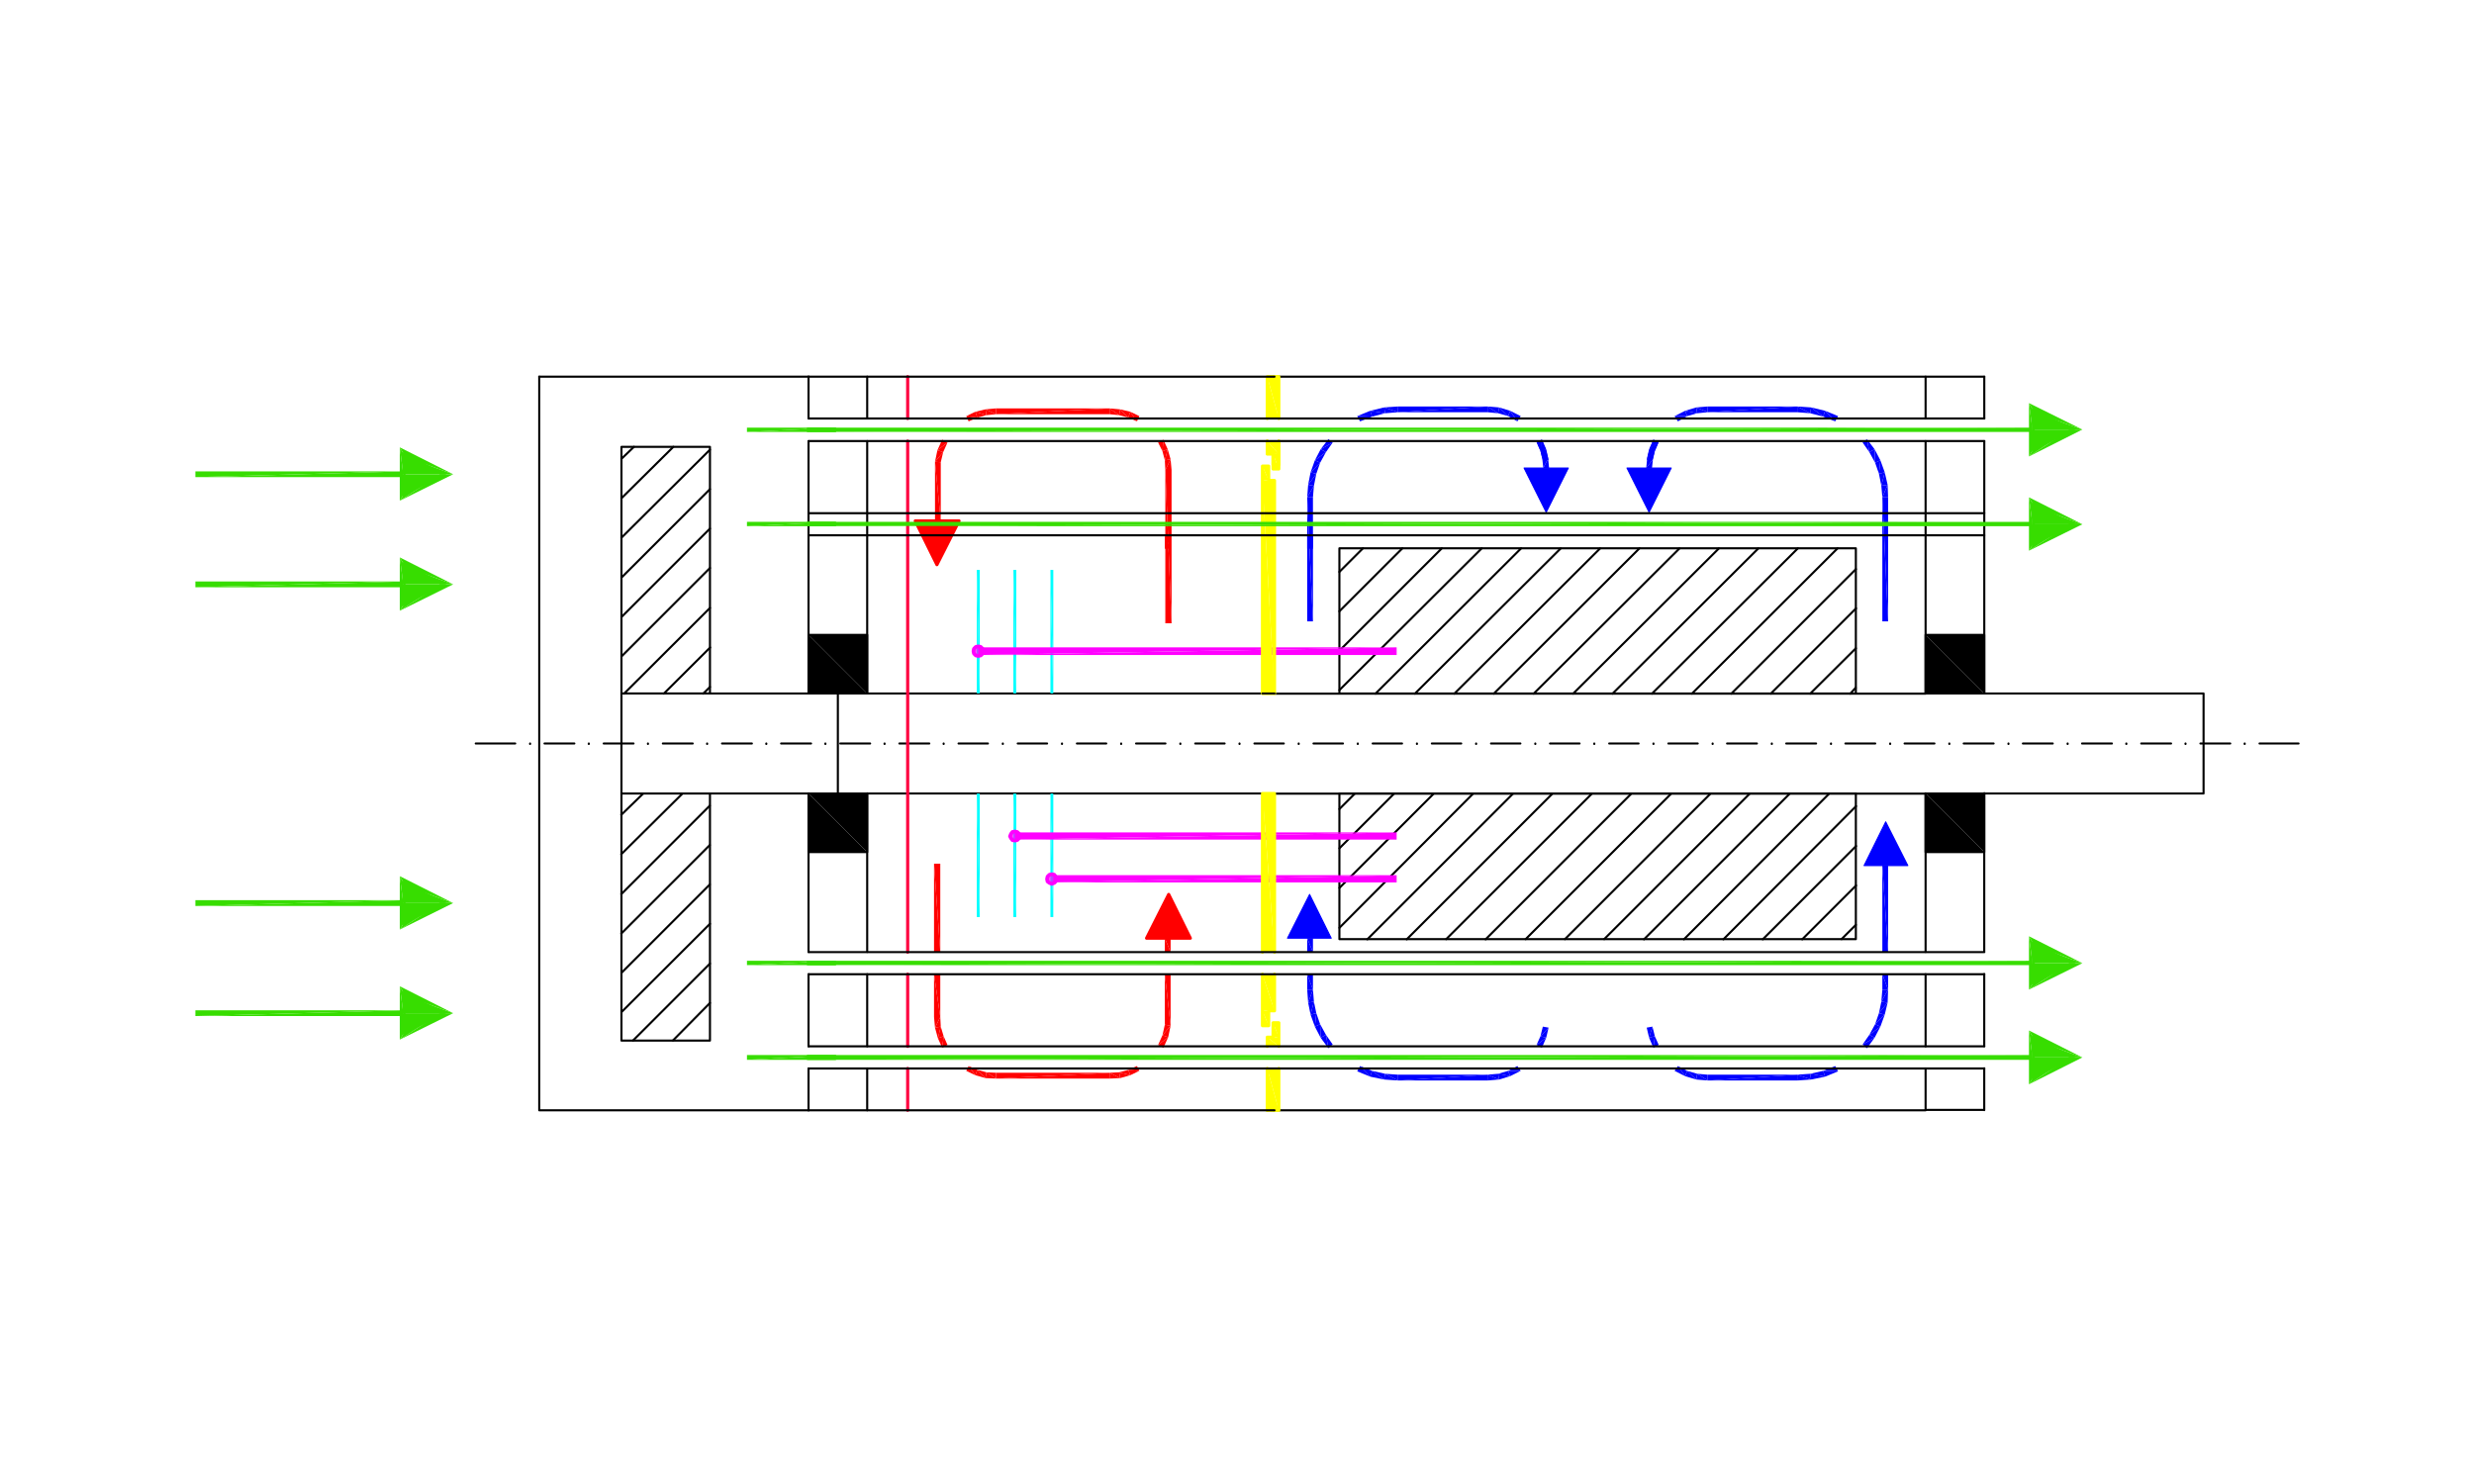 <svg id="_507ceb22-1aba-4a8b-b3a7-d91a03edb4e7" data-name="507ceb22-1aba-4a8b-b3a7-d91a03edb4e7" xmlns="http://www.w3.org/2000/svg" width="200mm" height="120mm" viewBox="0 0 566.93 340.16"><defs><style>.cls-1{fill:#fff;}.cls-11,.cls-12,.cls-14,.cls-2,.cls-4,.cls-9{fill:none;stroke-linecap:round;stroke-linejoin:round;}.cls-2{stroke:#000;stroke-width:0.48px;}.cls-3{fill:blue;}.cls-10,.cls-13,.cls-3,.cls-5,.cls-6,.cls-7,.cls-8{fill-rule:evenodd;}.cls-4{stroke:blue;stroke-width:0.24px;}.cls-5{fill:#37dd00;}.cls-7{fill:#f0f;}.cls-8{fill:aqua;}.cls-9{stroke:#f0f;stroke-width:0.84px;}.cls-10{fill:#ff0;}.cls-11{stroke:#ff0;}.cls-11,.cls-12,.cls-14{stroke-width:0.72px;}.cls-12{stroke:#ff003f;}.cls-13{fill:red;}.cls-14{stroke:red;}</style></defs><title>DD-IC511_slip_ring_motor</title><rect class="cls-1" width="566.93" height="340.16"/><line class="cls-2" x1="441.26" y1="158.96" x2="441.26" y2="101.11"/><polyline class="cls-2" points="441.26 95.93 441.26 86.34 454.71 86.34"/><path class="cls-2" d="M441.26,223.31v16.53m0-58v36.36m13.44,26.67v9.59m0-31.19v16.53m0-58v36.36m0,36.25H441.26M454.71,95.93V86.34m0,72.62V101.11"/><polyline class="cls-2" points="441.26 244.91 441.26 254.5 292.06 254.5"/><polyline class="cls-2" points="454.71 181.88 504.96 181.88 504.96 158.96 454.71 158.96"/><line class="cls-2" x1="441.26" y1="86.34" x2="292.06" y2="86.34"/><rect class="cls-2" x="441.26" y="181.88" width="13.44" height="13.44"/><rect class="cls-2" x="441.26" y="145.52" width="13.44" height="13.44"/><path class="cls-2" d="M121.47,170.42v.11m10.14-.11h-6.83m10.14,0v.11m10.25-.11h-6.83m10.14,0v.11m10.25-.11h-6.83m10.14,0v.11m10.25-.11h-6.83m10.14,0v.11m10.25-.11H179m10.14,0v.11m10.25-.11h-6.83m10.14,0v.11m10.25-.11H206.1m10.14,0v.11m10.14-.11h-6.72m10.14,0v.11m10.14-.11h-6.72m10.14,0v.11m10.14-.11h-6.72m10.14,0v.11m10.14-.11h-6.72m10.14,0v.11m10.14-.11h-6.72m10.14,0v.11m10.14-.11h-6.72m10.14,0v.11m10.14-.11H301m10.14,0v.11m10.14-.11h-6.72m10.14,0v.11m10.14-.11h-6.72m10.14,0v.11m10.14-.11h-6.72m10.14,0v.11m10.14-.11H355.2m10.14,0v.11m10.14-.11h-6.72m10.14,0v.11m10.14-.11h-6.72m10.14,0v.11m10.14-.11h-6.83m10.25,0v.11m10.14-.11h-6.83m10.25,0v.11m10.14-.11h-6.83m10.25,0v.11m10.14-.11h-6.83m10.25,0v.11m10.14-.11H450m10.25,0v.11m10.14-.11h-6.83m10.25,0v.11m10.14-.11h-6.83m10.14,0v.11m10.25-.11h-6.83m10.14,0v.11m10.25-.11h-6.83m10.14,0v.11m12.34-.11h-8.93"/><line class="cls-2" x1="118.06" y1="170.42" x2="109.02" y2="170.42"/><polyline class="cls-2" points="292.06 181.88 142.41 181.88 142.41 158.96 292.06 158.96"/><path class="cls-2" d="M441.26,159H292.06m149.21,22.92H292.06"/><rect class="cls-2" x="142.41" y="181.88" width="20.28" height="56.64"/><rect class="cls-2" x="142.41" y="102.43" width="20.28" height="56.53"/><polyline class="cls-2" points="123.57 86.34 123.57 254.5 185.28 254.5"/><path class="cls-2" d="M145.27,102.43l-2.87,2.75m11.9-2.75-11.9,11.79m20.28-11.13-20.28,20.17m20.28-11.13L142.41,132.4m20.28-11.24-20.28,20.28m20.28-11.24-20.28,20.28m20.28-11.13L143,159m19.73-10.58L152.11,159m10.58-1.54L161.14,159m-13.77,22.92-5,4.85m14-4.85-14,13.88m20.28-11.13-20.28,20.28m20.28-11.24-20.28,20.28m20.28-11.24L142.41,223m20.28-11.24L142.41,232m20.28-11.13-17.63,17.63m17.63-8.6-8.49,8.6M312.33,125.68l-5.4,5.4m14.44-5.4-14.44,14.44m23.47-14.44-23.47,23.47m32.62-23.47-32.62,32.51m41.65-32.51L315.2,159m42.43-33.28L324.23,159m-13.77,22.92-3.53,3.53m59.73-59.73L333.27,159M319.5,181.88l-12.56,12.56m68.76-68.76L342.31,159m-13.77,22.92-21.6,21.6m77.91-77.8L351.45,159m-13.88,22.92-30.63,30.74m86.95-86.95L360.49,159m-13.77,22.92-33.39,33.39m89.59-89.59L369.52,159m-13.77,22.92-33.39,33.39M412,125.68,378.56,159m-13.77,22.92L331.4,215.27m89.7-89.59L387.71,159m-13.88,22.92-33.39,33.39m84.85-84.85L396.74,159M383,181.88l-33.39,33.39m75.71-75.82L405.78,159M392,181.88l-33.39,33.39m66.67-66.67L414.82,159M401,181.88l-33.39,33.39m57.63-57.63L424,159m-13.88,22.92-33.39,33.39m42.43-33.39-33.28,33.39m39.45-30.52-30.41,30.52m30.41-21.38-21.38,21.38m21.38-12.34-12.34,12.34M425.28,212,422,215.27"/><rect class="cls-2" x="306.93" y="181.88" width="118.35" height="33.39"/><rect class="cls-2" x="306.93" y="125.68" width="118.35" height="33.28"/><polyline class="cls-3" points="377.9 117.42 372.83 107.28 382.97 107.28"/><polygon class="cls-4" points="382.97 107.28 377.9 117.42 372.83 107.28 382.97 107.28"/><polyline class="cls-3" points="299.55 142.43 300.87 142.43 299.55 114"/><polyline class="cls-3" points="300.87 142.43 299.55 114 300.87 114"/><polyline class="cls-3" points="304.4 100.67 305.39 101.44 302.63 102.98"/><polyline class="cls-3" points="305.39 101.44 302.63 102.98 303.85 103.64"/><polyline class="cls-3" points="302.63 102.98 303.85 103.64 301.31 105.51"/><polyline class="cls-3" points="303.85 103.64 301.31 105.51 302.52 106.06"/><polyline class="cls-3" points="301.31 105.51 302.52 106.06 300.32 108.27"/><polyline class="cls-3" points="302.52 106.06 300.32 108.27 301.64 108.6"/><polyline class="cls-3" points="300.32 108.27 301.64 108.6 299.77 111.13"/><polyline class="cls-3" points="301.64 108.6 299.77 111.13 301.09 111.35"/><polyline class="cls-3" points="299.77 111.13 301.09 111.35 299.55 114"/><polyline class="cls-3" points="301.09 111.35 299.55 114 300.87 114"/><polyline class="cls-3" points="320.38 93.17 320.38 94.49 317.18 93.39"/><polyline class="cls-3" points="320.38 94.49 317.18 93.39 317.4 94.72"/><polyline class="cls-3" points="317.18 93.39 317.4 94.72 313.99 94.16"/><polyline class="cls-3" points="317.4 94.72 313.99 94.16 314.43 95.49"/><polyline class="cls-3" points="313.99 94.16 314.43 95.49 311.01 95.38"/><polyline class="cls-3" points="314.43 95.49 311.01 95.38 311.67 96.59"/><polyline class="cls-3" points="320.38 93.17 320.38 94.49 340.87 93.17"/><polyline class="cls-3" points="320.38 94.49 340.87 93.17 340.87 94.49"/><polyline class="cls-3" points="348.48 95.38 347.71 96.59 346.05 94.16"/><polyline class="cls-3" points="347.71 96.59 346.05 94.16 345.61 95.38"/><polyline class="cls-3" points="346.05 94.16 345.61 95.38 343.52 93.39"/><polyline class="cls-3" points="345.61 95.38 343.52 93.39 343.3 94.72"/><polyline class="cls-3" points="343.52 93.39 343.3 94.72 340.87 93.17"/><polyline class="cls-3" points="343.3 94.72 340.87 93.17 340.87 94.49"/><polyline class="cls-3" points="354.98 107.28 353.66 107.28 354.76 105.07"/><polyline class="cls-3" points="353.66 107.28 354.76 105.07 353.44 105.29"/><polyline class="cls-3" points="354.76 105.07 353.44 105.29 354.21 102.87"/><polyline class="cls-3" points="353.44 105.29 354.21 102.87 353 103.31"/><polyline class="cls-3" points="354.21 102.87 353 103.31 353.33 100.78"/><polyline class="cls-3" points="353 103.31 353.33 100.78 352.11 101.33"/><polyline class="cls-3" points="354.32 117.42 349.25 107.28 359.39 107.28"/><polygon class="cls-4" points="349.25 107.28 354.32 117.42 359.39 107.28 349.25 107.28"/><polyline class="cls-5" points="92.27 232.9 92.27 231.58 44.77 232.9"/><polyline class="cls-5" points="92.27 231.58 44.77 232.9 44.77 231.58"/><polyline class="cls-5" points="92.27 237.2 92.27 232.24 102.3 232.24"/><polyline class="cls-5" points="102.3 232.24 92.27 232.24 92.27 227.17"/><polyline class="cls-5" points="103.84 232.24 100.86 232.24 91.61 238.3"/><polyline class="cls-5" points="100.86 232.24 91.61 238.3 92.93 236.21"/><polyline class="cls-5" points="91.61 238.3 92.93 236.21 91.61 226.07"/><polyline class="cls-5" points="92.93 236.21 91.61 226.07 92.93 228.27"/><polyline class="cls-5" points="91.61 226.07 92.93 228.27 103.84 232.24"/><polyline class="cls-5" points="92.93 228.27 103.84 232.24 100.86 232.24"/><polyline class="cls-5" points="92.27 134.61 92.27 133.28 44.77 134.61"/><polyline class="cls-5" points="92.27 133.28 44.77 134.61 44.77 133.28"/><polyline class="cls-5" points="92.27 138.9 92.27 133.94 102.3 133.94"/><polyline class="cls-5" points="102.3 133.94 92.27 133.94 92.27 128.88"/><polyline class="cls-5" points="100.86 133.94 103.84 133.94 92.93 129.98"/><polyline class="cls-5" points="103.84 133.94 92.93 129.98 91.61 127.77"/><polyline class="cls-5" points="92.93 129.98 91.61 127.77 92.93 137.91"/><polyline class="cls-5" points="91.61 127.77 92.93 137.91 91.61 140"/><polyline class="cls-5" points="92.93 137.91 91.61 140 100.86 133.94"/><polyline class="cls-5" points="91.61 140 100.86 133.94 103.84 133.94"/><polyline class="cls-3" points="305.06 215.05 295.03 215.05 300.1 205.02"/><polygon class="cls-4" points="305.06 215.05 300.1 205.02 295.03 215.05 305.06 215.05"/><polyline class="cls-3" points="432.67 198.41 431.35 198.41 432.67 218.25"/><polyline class="cls-3" points="431.35 198.41 432.67 218.25 431.35 218.25"/><polyline class="cls-3" points="432.67 223.31 431.35 223.31 432.67 226.84"/><polyline class="cls-3" points="431.35 223.31 432.67 226.84 431.35 226.84"/><polyline class="cls-3" points="427.82 240.28 426.83 239.4 429.58 237.86"/><polyline class="cls-3" points="426.83 239.4 429.58 237.86 428.37 237.2"/><polyline class="cls-3" points="429.58 237.86 428.37 237.2 430.9 235.32"/><polyline class="cls-3" points="428.37 237.2 430.9 235.32 429.69 234.77"/><polyline class="cls-3" points="430.9 235.32 429.69 234.77 431.9 232.57"/><polyline class="cls-3" points="429.69 234.77 431.9 232.57 430.57 232.24"/><polyline class="cls-3" points="431.9 232.57 430.57 232.24 432.56 229.82"/><polyline class="cls-3" points="430.57 232.24 432.56 229.82 431.12 229.59"/><polyline class="cls-3" points="432.56 229.82 431.12 229.59 432.67 226.84"/><polyline class="cls-3" points="431.12 229.59 432.67 226.84 431.35 226.84"/><polyline class="cls-3" points="411.84 247.67 411.84 246.34 415.04 247.45"/><polyline class="cls-3" points="411.84 246.34 415.04 247.45 414.81 246.13"/><polyline class="cls-3" points="415.04 247.45 414.81 246.13 418.23 246.79"/><polyline class="cls-3" points="414.81 246.13 418.23 246.79 417.79 245.46"/><polyline class="cls-3" points="418.23 246.79 417.79 245.46 421.21 245.57"/><polyline class="cls-3" points="417.79 245.46 421.21 245.57 420.55 244.36"/><polyline class="cls-3" points="411.84 247.67 411.84 246.34 391.34 247.67"/><polyline class="cls-3" points="411.84 246.34 391.34 247.67 391.34 246.34"/><polyline class="cls-3" points="383.74 245.46 384.51 244.36 386.16 246.68"/><polyline class="cls-3" points="384.51 244.36 386.16 246.68 386.61 245.46"/><polyline class="cls-3" points="386.16 246.68 386.61 245.46 388.7 247.45"/><polyline class="cls-3" points="386.61 245.46 388.7 247.45 388.92 246.13"/><polyline class="cls-3" points="388.7 247.45 388.92 246.13 391.34 247.67"/><polyline class="cls-3" points="388.92 246.13 391.34 247.67 391.34 246.34"/><polyline class="cls-3" points="377.35 235.55 378.67 235.32 377.9 237.86"/><polyline class="cls-3" points="378.67 235.32 377.9 237.86 379.22 237.53"/><polyline class="cls-3" points="377.9 237.86 379.22 237.53 378.89 240.17"/><polyline class="cls-3" points="379.22 237.53 378.89 240.17 380.1 239.51"/><polyline class="cls-3" points="300.87 215.05 299.55 215.05 300.87 218.25"/><polyline class="cls-3" points="299.55 215.05 300.87 218.25 299.55 218.25"/><polyline class="cls-3" points="300.87 223.31 299.55 223.31 300.87 226.84"/><polyline class="cls-3" points="299.55 223.31 300.87 226.84 299.55 226.84"/><polyline class="cls-3" points="299.55 226.84 300.87 226.84 299.77 229.82"/><polyline class="cls-3" points="300.87 226.84 299.77 229.82 301.09 229.59"/><polyline class="cls-3" points="299.77 229.82 301.09 229.59 300.32 232.57"/><polyline class="cls-3" points="301.09 229.59 300.32 232.57 301.64 232.24"/><polyline class="cls-3" points="300.32 232.57 301.64 232.24 301.31 235.32"/><polyline class="cls-3" points="301.64 232.24 301.31 235.32 302.52 234.77"/><polyline class="cls-3" points="301.31 235.32 302.52 234.77 302.63 237.86"/><polyline class="cls-3" points="302.52 234.77 302.63 237.86 303.85 237.2"/><polyline class="cls-3" points="302.63 237.86 303.85 237.2 304.4 240.28"/><polyline class="cls-3" points="303.85 237.2 304.4 240.28 305.39 239.4"/><polyline class="cls-3" points="311.01 245.57 311.67 244.36 313.99 246.79"/><polyline class="cls-3" points="311.67 244.36 313.99 246.79 314.43 245.46"/><polyline class="cls-3" points="313.99 246.79 314.43 245.46 317.18 247.45"/><polyline class="cls-3" points="314.43 245.46 317.18 247.45 317.4 246.13"/><polyline class="cls-3" points="317.18 247.45 317.4 246.13 320.38 247.67"/><polyline class="cls-3" points="317.4 246.13 320.38 247.67 320.38 246.34"/><polyline class="cls-3" points="320.38 246.34 320.38 247.67 340.87 246.34"/><polyline class="cls-3" points="320.38 247.67 340.87 246.34 340.87 247.67"/><polyline class="cls-3" points="340.87 247.67 340.87 246.34 343.52 247.45"/><polyline class="cls-3" points="340.87 246.34 343.52 247.45 343.3 246.13"/><polyline class="cls-3" points="343.52 247.45 343.3 246.13 346.05 246.68"/><polyline class="cls-3" points="343.3 246.13 346.05 246.68 345.61 245.46"/><polyline class="cls-3" points="346.05 246.68 345.61 245.46 348.48 245.46"/><polyline class="cls-3" points="345.61 245.46 348.48 245.46 347.71 244.36"/><polyline class="cls-3" points="353.33 240.17 352.11 239.51 354.32 237.86"/><polyline class="cls-3" points="352.11 239.51 354.32 237.86 353 237.53"/><polyline class="cls-3" points="354.32 237.86 353 237.53 354.87 235.55"/><polyline class="cls-3" points="353 237.53 354.87 235.55 353.55 235.32"/><polyline class="cls-3" points="437.19 198.41 427.16 198.41 432.12 188.38"/><polygon class="cls-4" points="427.16 198.41 432.12 188.38 437.19 198.41 427.16 198.41"/><path class="cls-2" d="M198.72,244.91v9.59m0-31.19v16.53m0-58v36.36m0-122.32V86.34m0,72.62V101.11M123.57,86.34h61.71"/><polyline class="cls-6" points="198.72 195.32 185.28 181.88 198.72 181.88"/><polyline class="cls-6" points="198.72 195.32 185.28 195.32 185.28 181.88"/><polyline class="cls-6" points="454.71 195.32 441.26 181.88 454.71 181.88"/><polyline class="cls-6" points="454.71 195.32 441.26 195.32 441.26 181.88"/><polyline class="cls-6" points="198.72 158.96 185.28 145.51 198.72 145.51"/><polyline class="cls-6" points="198.72 158.96 185.28 158.96 185.28 145.51"/><polyline class="cls-6" points="454.71 158.96 441.26 145.51 454.71 145.51"/><polyline class="cls-6" points="454.71 158.96 441.26 158.96 441.26 145.51"/><path class="cls-2" d="M185.28,244.91v9.59m0-31.19v16.53m0-58v36.36m0-122.32V86.34m0,72.62V101.11"/><rect class="cls-2" x="185.28" y="181.88" width="13.44" height="13.44"/><rect class="cls-2" x="185.28" y="145.52" width="13.44" height="13.44"/><polyline class="cls-7" points="320.05 202.27 320.05 200.61 241.03 202.27"/><polyline class="cls-7" points="320.05 200.61 241.03 202.27 241.03 200.61"/><polyline class="cls-8" points="241.37 181.88 240.71 181.88 241.37 210.2"/><polyline class="cls-8" points="240.71 181.88 241.37 210.2 240.71 210.2"/><polyline class="cls-8" points="232.88 181.88 232.22 181.88 232.88 210.2"/><polyline class="cls-8" points="232.22 181.88 232.88 210.2 232.22 210.2"/><polyline class="cls-8" points="224.51 181.88 223.84 181.88 224.51 210.2"/><polyline class="cls-8" points="223.84 181.88 224.51 210.2 223.84 210.2"/><polyline class="cls-7" points="320.05 192.46 320.05 190.81 232.55 192.46"/><polyline class="cls-7" points="320.05 190.81 232.55 192.46 232.55 190.81"/><polyline class="cls-8" points="240.71 158.96 241.37 158.96 240.71 130.64"/><polyline class="cls-8" points="241.37 158.96 240.71 130.64 241.37 130.64"/><polyline class="cls-8" points="232.22 158.96 232.88 158.96 232.22 130.64"/><polyline class="cls-8" points="232.88 158.96 232.22 130.64 232.88 130.64"/><polyline class="cls-8" points="223.84 158.96 224.51 158.96 223.84 130.64"/><polyline class="cls-8" points="224.51 158.96 223.84 130.64 224.51 130.64"/><polyline class="cls-7" points="320.05 150.14 320.05 148.38 224.18 150.14"/><polyline class="cls-7" points="320.05 148.38 224.18 150.14 224.18 148.38"/><polyline class="cls-7" points="241.15 202.6 240.71 202.49 241.26 202.49"/><polyline class="cls-7" points="241.15 202.6 240.81 202.6 240.71 202.49"/><polyline class="cls-7" points="241.48 202.49 240.48 202.38 241.59 202.38"/><polyline class="cls-7" points="241.48 202.49 240.48 202.49 240.48 202.38"/><polyline class="cls-7" points="241.59 202.38 240.26 202.27 241.7 202.27"/><polyline class="cls-7" points="241.59 202.38 240.37 202.38 240.26 202.27"/><polyline class="cls-7" points="241.81 202.27 240.15 202.16 241.81 202.16"/><polyline class="cls-7" points="241.81 202.27 240.15 202.27 240.15 202.16"/><polyline class="cls-7" points="241.81 202.16 240.04 202.05 241.92 202.05"/><polyline class="cls-7" points="241.81 202.16 240.15 202.16 240.04 202.05"/><polyline class="cls-7" points="241.92 202.05 240.04 201.94 241.92 201.94"/><polyline class="cls-7" points="241.92 202.05 240.04 202.05 240.04 201.94"/><polyline class="cls-7" points="241.92 201.94 239.93 201.83 242.03 201.83"/><polyline class="cls-7" points="241.92 201.94 240.04 201.94 239.93 201.83"/><polyline class="cls-7" points="242.03 201.83 239.93 201.72 242.03 201.72"/><polyline class="cls-7" points="242.03 201.83 239.93 201.83 239.93 201.72"/><polyline class="cls-7" points="242.03 201.72 239.93 201.6 242.03 201.6"/><polyline class="cls-7" points="242.03 201.72 239.93 201.72 239.93 201.6"/><polyline class="cls-7" points="242.03 201.6 239.93 201.5 242.03 201.5"/><polyline class="cls-7" points="242.03 201.6 239.93 201.6 239.93 201.5"/><polyline class="cls-7" points="242.03 201.5 239.93 201.38 242.03 201.38"/><polyline class="cls-7" points="242.03 201.5 239.93 201.5 239.93 201.38"/><polyline class="cls-7" points="242.03 201.38 239.93 201.28 242.03 201.28"/><polyline class="cls-7" points="242.03 201.38 239.93 201.38 239.93 201.28"/><polyline class="cls-7" points="242.03 201.28 239.93 201.16 242.03 201.16"/><polyline class="cls-7" points="242.03 201.28 239.93 201.28 239.93 201.16"/><polyline class="cls-7" points="242.03 201.16 239.93 201.05 242.03 201.05"/><polyline class="cls-7" points="242.03 201.16 239.93 201.16 239.93 201.05"/><polyline class="cls-7" points="242.03 201.05 240.04 200.94 241.92 200.94"/><polyline class="cls-7" points="242.03 201.05 239.93 201.05 240.04 200.94"/><polyline class="cls-7" points="241.92 200.94 240.04 200.83 241.92 200.83"/><polyline class="cls-7" points="241.92 200.94 240.04 200.94 240.04 200.83"/><polyline class="cls-7" points="241.81 200.83 240.15 200.72 241.81 200.72"/><polyline class="cls-7" points="241.81 200.83 240.15 200.83 240.15 200.72"/><polyline class="cls-7" points="241.81 200.72 240.26 200.61 241.7 200.61"/><polyline class="cls-7" points="241.81 200.72 240.15 200.72 240.26 200.61"/><polyline class="cls-7" points="241.59 200.61 240.48 200.5 241.59 200.5"/><polyline class="cls-7" points="241.59 200.61 240.37 200.61 240.48 200.5"/><polyline class="cls-7" points="241.48 200.5 240.59 200.39 241.37 200.39"/><polyline class="cls-7" points="241.48 200.5 240.48 200.5 240.59 200.39"/><polygon class="cls-9" points="239.93 201.5 240.04 202.05 240.48 202.38 241.03 202.6 241.59 202.38 241.92 202.05 242.03 201.5 241.92 200.94 241.59 200.5 241.03 200.39 240.48 200.5 240.04 200.94 239.93 201.5"/><polyline class="cls-7" points="232.99 192.68 232 192.57 233.1 192.57"/><polyline class="cls-7" points="232.99 192.68 232.11 192.68 232 192.57"/><polyline class="cls-7" points="233.21 192.57 231.89 192.46 233.32 192.46"/><polyline class="cls-7" points="233.21 192.57 232 192.57 231.89 192.46"/><polyline class="cls-7" points="233.32 192.46 231.78 192.35 233.32 192.35"/><polyline class="cls-7" points="233.32 192.46 231.89 192.46 231.78 192.35"/><polyline class="cls-7" points="233.43 192.35 231.67 192.24 233.54 192.24"/><polyline class="cls-7" points="233.43 192.35 231.78 192.35 231.67 192.24"/><polyline class="cls-7" points="233.54 192.24 231.56 192.13 233.54 192.13"/><polyline class="cls-7" points="233.54 192.24 231.67 192.24 231.56 192.13"/><polyline class="cls-7" points="233.54 192.13 231.56 192.02 233.54 192.02"/><polyline class="cls-7" points="233.54 192.13 231.56 192.13 231.56 192.02"/><polyline class="cls-7" points="233.54 192.02 231.56 191.91 233.65 191.91"/><polyline class="cls-7" points="233.54 192.02 231.56 192.02 231.56 191.91"/><polyline class="cls-7" points="233.65 191.91 231.56 191.8 233.65 191.8"/><polyline class="cls-7" points="233.65 191.91 231.56 191.91 231.56 191.8"/><polyline class="cls-7" points="233.65 191.8 231.45 191.69 233.65 191.69"/><polyline class="cls-7" points="233.65 191.8 231.56 191.8 231.45 191.69"/><polyline class="cls-7" points="233.65 191.69 231.45 191.58 233.65 191.58"/><polyline class="cls-7" points="233.65 191.69 231.45 191.69 231.45 191.58"/><polyline class="cls-7" points="233.65 191.58 231.56 191.47 233.65 191.47"/><polyline class="cls-7" points="233.65 191.58 231.45 191.58 231.56 191.47"/><polyline class="cls-7" points="233.65 191.47 231.56 191.36 233.65 191.36"/><polyline class="cls-7" points="233.65 191.47 231.56 191.47 231.56 191.36"/><polyline class="cls-7" points="233.65 191.36 231.56 191.25 233.54 191.25"/><polyline class="cls-7" points="233.65 191.36 231.56 191.36 231.56 191.25"/><polyline class="cls-7" points="233.54 191.25 231.56 191.14 233.54 191.14"/><polyline class="cls-7" points="233.54 191.25 231.56 191.25 231.56 191.14"/><polyline class="cls-7" points="233.54 191.14 231.67 191.03 233.54 191.03"/><polyline class="cls-7" points="233.54 191.14 231.56 191.14 231.67 191.03"/><polyline class="cls-7" points="233.54 191.03 231.78 190.92 233.43 190.92"/><polyline class="cls-7" points="233.54 191.03 231.67 191.03 231.78 190.92"/><polyline class="cls-7" points="233.32 190.92 231.89 190.81 233.32 190.81"/><polyline class="cls-7" points="233.32 190.92 231.78 190.92 231.89 190.81"/><polyline class="cls-7" points="233.32 190.81 232 190.7 233.21 190.7"/><polyline class="cls-7" points="233.32 190.81 231.89 190.81 232 190.7"/><polyline class="cls-7" points="233.1 190.7 232.11 190.59 232.99 190.59"/><polyline class="cls-7" points="233.1 190.7 232 190.7 232.11 190.59"/><polygon class="cls-9" points="231.45 191.69 231.67 192.13 232 192.57 232.55 192.68 233.1 192.57 233.54 192.13 233.65 191.69 233.54 191.14 233.1 190.7 232.55 190.59 232 190.7 231.67 191.14 231.45 191.69"/><polyline class="cls-7" points="224.4 150.36 223.84 150.25 224.51 150.25"/><polyline class="cls-7" points="224.4 150.36 223.96 150.36 223.84 150.25"/><polyline class="cls-7" points="224.73 150.25 223.51 150.14 224.84 150.14"/><polyline class="cls-7" points="224.73 150.25 223.62 150.25 223.51 150.14"/><polyline class="cls-7" points="224.84 150.14 223.51 150.03 224.84 150.03"/><polyline class="cls-7" points="224.84 150.14 223.51 150.14 223.51 150.03"/><polyline class="cls-7" points="224.95 150.03 223.29 149.92 225.06 149.92"/><polyline class="cls-7" points="224.95 150.03 223.4 150.03 223.29 149.92"/><polyline class="cls-7" points="225.06 149.92 223.29 149.81 225.06 149.81"/><polyline class="cls-7" points="225.06 149.92 223.29 149.92 223.29 149.81"/><polyline class="cls-7" points="225.06 149.81 223.18 149.7 225.17 149.7"/><polyline class="cls-7" points="225.06 149.81 223.29 149.81 223.18 149.7"/><polyline class="cls-7" points="225.17 149.7 223.07 149.59 225.17 149.59"/><polyline class="cls-7" points="225.17 149.7 223.18 149.7 223.07 149.59"/><polyline class="cls-7" points="225.17 149.59 223.07 149.48 225.28 149.48"/><polyline class="cls-7" points="225.17 149.59 223.07 149.59 223.07 149.48"/><polyline class="cls-7" points="225.28 149.48 223.07 149.37 225.28 149.37"/><polyline class="cls-7" points="225.28 149.48 223.07 149.48 223.07 149.37"/><polyline class="cls-7" points="225.28 149.37 223.07 149.26 225.28 149.26"/><polyline class="cls-7" points="225.28 149.37 223.07 149.37 223.07 149.26"/><polyline class="cls-7" points="225.28 149.26 223.07 149.15 225.28 149.15"/><polyline class="cls-7" points="225.28 149.26 223.07 149.26 223.07 149.15"/><polyline class="cls-7" points="225.28 149.15 223.07 149.04 225.28 149.04"/><polyline class="cls-7" points="225.28 149.15 223.07 149.15 223.07 149.04"/><polyline class="cls-7" points="225.28 149.04 223.07 148.93 225.17 148.93"/><polyline class="cls-7" points="225.28 149.04 223.07 149.04 223.07 148.93"/><polyline class="cls-7" points="225.17 148.93 223.18 148.82 225.17 148.82"/><polyline class="cls-7" points="225.17 148.93 223.07 148.93 223.18 148.82"/><polyline class="cls-7" points="225.17 148.82 223.18 148.71 225.17 148.71"/><polyline class="cls-7" points="225.17 148.82 223.18 148.82 223.18 148.71"/><polyline class="cls-7" points="225.06 148.71 223.29 148.6 225.06 148.6"/><polyline class="cls-7" points="225.06 148.71 223.29 148.71 223.29 148.6"/><polyline class="cls-7" points="225.06 148.6 223.4 148.49 224.95 148.49"/><polyline class="cls-7" points="225.06 148.6 223.29 148.6 223.4 148.49"/><polyline class="cls-7" points="224.95 148.49 223.51 148.38 224.84 148.38"/><polyline class="cls-7" points="224.95 148.49 223.4 148.49 223.51 148.38"/><polyline class="cls-7" points="224.84 148.38 223.62 148.27 224.73 148.27"/><polyline class="cls-7" points="224.84 148.38 223.51 148.38 223.62 148.27"/><polyline class="cls-7" points="224.51 148.27 223.96 148.16 224.4 148.16"/><polyline class="cls-7" points="224.51 148.27 223.84 148.27 223.96 148.16"/><polygon class="cls-9" points="223.07 149.26 223.18 149.81 223.62 150.25 224.18 150.36 224.73 150.25 225.17 149.81 225.28 149.26 225.17 148.71 224.73 148.27 224.18 148.16 223.62 148.27 223.18 148.71 223.07 149.26"/><polyline class="cls-10" points="292.06 158.96 289.3 110.14 292.06 110.14"/><polyline class="cls-10" points="292.06 158.96 289.3 158.96 289.3 110.14"/><polyline class="cls-10" points="290.73 110.14 289.3 106.84 290.73 106.84"/><polyline class="cls-10" points="290.73 110.14 289.3 110.14 289.3 106.84"/><polygon class="cls-11" points="289.3 158.96 289.3 106.84 290.73 106.84 290.73 110.14 292.06 110.14 292.06 158.96 289.3 158.96"/><polyline class="cls-10" points="290.73 235.1 289.3 231.69 290.73 231.69"/><polyline class="cls-10" points="290.73 235.1 289.3 235.1 289.3 231.69"/><polyline class="cls-10" points="292.06 231.69 289.3 223.31 292.06 223.31"/><polyline class="cls-10" points="292.06 231.69 289.3 231.69 289.3 223.31"/><polyline class="cls-10" points="292.06 218.25 289.3 181.88 292.06 181.88"/><polyline class="cls-10" points="292.06 218.25 289.3 218.25 289.3 181.88"/><polyline class="cls-11" points="289.3 218.25 289.3 181.88 292.06 181.88 292.06 218.25"/><polyline class="cls-11" points="292.06 223.31 292.06 231.69 290.73 231.69 290.73 235.1 289.3 235.1 289.3 223.31"/><polyline class="cls-10" points="293.05 254.5 290.4 244.91 293.05 244.91"/><polyline class="cls-10" points="293.05 254.5 290.4 254.5 290.4 244.91"/><polyline class="cls-10" points="293.05 239.84 290.4 237.75 293.05 237.75"/><polyline class="cls-10" points="293.05 239.84 290.4 239.84 290.4 237.75"/><polyline class="cls-10" points="293.05 237.75 291.73 234.44 293.05 234.44"/><polyline class="cls-10" points="293.05 237.75 291.73 237.75 291.73 234.44"/><polyline class="cls-11" points="290.4 254.5 293.05 254.5 293.05 244.91"/><polyline class="cls-11" points="293.05 239.84 293.05 234.44 291.73 234.44 291.73 237.75 290.4 237.75 290.4 239.84"/><line class="cls-11" x1="290.4" y1="244.91" x2="290.4" y2="254.5"/><polyline class="cls-10" points="293.05 107.5 291.73 104.08 293.05 104.08"/><polyline class="cls-10" points="293.05 107.5 291.73 107.5 291.73 104.08"/><polyline class="cls-10" points="293.05 104.08 290.4 101.11 293.05 101.11"/><polyline class="cls-10" points="293.05 104.08 290.4 104.08 290.4 101.11"/><polyline class="cls-10" points="293.05 95.93 290.4 86.34 293.05 86.34"/><polyline class="cls-10" points="293.05 95.93 290.4 95.93 290.4 86.34"/><polyline class="cls-11" points="293.05 101.11 293.05 107.5 291.73 107.5 291.73 104.08 290.4 104.08 290.4 101.11"/><polyline class="cls-11" points="290.4 95.93 290.4 86.34 293.05 86.34 293.05 95.93"/><path class="cls-12" d="M208,95.93V86.34m0,131.91V101.11m0,138.74V223.31m0,31.19v-9.59"/><line class="cls-2" x1="292.06" y1="158.96" x2="289.3" y2="158.96"/><polyline class="cls-13" points="214.7 129.43 209.74 119.4 219.77 119.4"/><polygon class="cls-14" points="219.77 119.4 214.7 129.43 209.74 119.4 219.77 119.4"/><polyline class="cls-13" points="267.04 142.87 268.47 142.87 267.04 107.72"/><polyline class="cls-13" points="268.47 142.87 267.04 107.72 268.47 107.72"/><polyline class="cls-13" points="268.47 107.72 267.04 107.72 268.25 105.29"/><polyline class="cls-13" points="267.04 107.72 268.25 105.29 266.93 105.51"/><polyline class="cls-13" points="268.25 105.29 266.93 105.51 267.59 102.98"/><polyline class="cls-13" points="266.93 105.51 267.59 102.98 266.38 103.42"/><polyline class="cls-13" points="267.59 102.98 266.38 103.42 266.6 100.78"/><polyline class="cls-13" points="266.38 103.42 266.6 100.78 265.39 101.44"/><polyline class="cls-13" points="261.09 95.38 260.54 96.59 259 94.38"/><polyline class="cls-13" points="260.54 96.59 259 94.38 258.56 95.71"/><polyline class="cls-13" points="259 94.38 258.56 95.71 256.68 93.83"/><polyline class="cls-13" points="258.56 95.71 256.68 93.83 256.46 95.16"/><polyline class="cls-13" points="256.68 93.83 256.46 95.16 254.26 93.61"/><polyline class="cls-13" points="256.46 95.16 254.26 93.61 254.26 94.94"/><polyline class="cls-13" points="254.26 94.94 254.26 93.61 228.25 94.94"/><polyline class="cls-13" points="254.26 93.61 228.25 94.94 228.25 93.61"/><polyline class="cls-13" points="228.25 93.61 228.25 94.94 225.83 93.83"/><polyline class="cls-13" points="228.25 94.94 225.83 93.83 226.05 95.16"/><polyline class="cls-13" points="225.83 93.83 226.05 95.16 223.51 94.38"/><polyline class="cls-13" points="226.05 95.16 223.51 94.38 223.96 95.71"/><polyline class="cls-13" points="223.51 94.38 223.96 95.71 221.42 95.38"/><polyline class="cls-13" points="223.96 95.71 221.42 95.38 221.97 96.59"/><polyline class="cls-13" points="215.91 100.78 217.12 101.44 214.81 103.2"/><polyline class="cls-13" points="217.12 101.44 214.81 103.2 216.13 103.64"/><polyline class="cls-13" points="214.81 103.2 216.13 103.64 214.26 105.84"/><polyline class="cls-13" points="216.13 103.64 214.26 105.84 215.58 105.95"/><polyline class="cls-13" points="215.58 105.95 214.26 105.84 215.58 119.4"/><polyline class="cls-13" points="214.26 105.84 215.58 119.4 214.26 119.4"/><path class="cls-2" d="M292.06,86.34H185.28M292.06,254.5H185.28M192,181.88V159"/><polyline class="cls-13" points="272.77 215.05 262.74 215.05 267.81 205.02"/><polygon class="cls-14" points="262.74 215.05 267.81 205.02 272.77 215.05 262.74 215.05"/><polyline class="cls-13" points="215.47 197.97 214.04 197.97 215.47 218.25"/><polyline class="cls-13" points="214.04 197.97 215.47 218.25 214.04 218.25"/><polyline class="cls-13" points="215.47 223.31 214.04 223.31 215.47 233.12"/><polyline class="cls-13" points="214.04 223.31 215.47 233.12 214.04 233.12"/><polyline class="cls-13" points="214.04 233.12 215.47 233.12 214.26 235.55"/><polyline class="cls-13" points="215.47 233.12 214.26 235.55 215.58 235.32"/><polyline class="cls-13" points="214.26 235.55 215.58 235.32 214.92 237.97"/><polyline class="cls-13" points="215.58 235.32 214.92 237.97 216.24 237.53"/><polyline class="cls-13" points="214.92 237.97 216.24 237.53 215.91 240.17"/><polyline class="cls-13" points="216.24 237.53 215.91 240.17 217.12 239.51"/><polyline class="cls-13" points="221.42 245.46 221.97 244.36 223.51 246.46"/><polyline class="cls-13" points="221.97 244.36 223.51 246.46 223.96 245.24"/><polyline class="cls-13" points="223.51 246.46 223.96 245.24 225.83 247.12"/><polyline class="cls-13" points="223.96 245.24 225.83 247.12 226.05 245.79"/><polyline class="cls-13" points="225.83 247.12 226.05 245.79 228.25 247.23"/><polyline class="cls-13" points="226.05 245.79 228.25 247.23 228.25 245.9"/><polyline class="cls-13" points="228.25 245.9 228.25 247.23 254.26 245.9"/><polyline class="cls-13" points="228.25 247.23 254.26 245.9 254.26 247.23"/><polyline class="cls-13" points="254.26 247.23 254.26 245.9 256.68 247.12"/><polyline class="cls-13" points="254.26 245.9 256.68 247.12 256.46 245.79"/><polyline class="cls-13" points="256.68 247.12 256.46 245.79 259 246.46"/><polyline class="cls-13" points="256.46 245.79 259 246.46 258.56 245.24"/><polyline class="cls-13" points="259 246.46 258.56 245.24 261.09 245.46"/><polyline class="cls-13" points="258.56 245.24 261.09 245.46 260.54 244.36"/><polyline class="cls-13" points="266.6 240.17 265.39 239.51 267.7 237.75"/><polyline class="cls-13" points="265.39 239.51 267.7 237.75 266.38 237.31"/><polyline class="cls-13" points="267.7 237.75 266.38 237.31 268.25 235.1"/><polyline class="cls-13" points="266.38 237.31 268.25 235.1 266.93 234.88"/><polyline class="cls-13" points="266.93 234.88 268.25 235.1 266.93 223.31"/><polyline class="cls-13" points="268.25 235.1 266.93 223.31 268.25 223.31"/><polyline class="cls-13" points="266.93 218.25 268.25 218.25 266.93 215.05"/><polyline class="cls-13" points="268.25 218.25 266.93 215.05 268.25 215.05"/><polyline class="cls-5" points="465.62 242.93 465.62 241.83 184.94 242.93"/><polyline class="cls-5" points="465.62 241.83 184.94 242.93 184.94 241.83"/><polyline class="cls-5" points="184.94 241.83 184.94 242.93 191.56 241.83"/><polyline class="cls-5" points="184.94 242.93 191.56 241.83 191.56 242.93"/><polyline class="cls-5" points="191.56 242.93 191.56 241.83 171.17 242.93"/><polyline class="cls-5" points="191.56 241.83 171.17 242.93 171.17 241.83"/><polyline class="cls-5" points="465.62 247.45 465.62 242.38 475.64 242.38"/><polyline class="cls-5" points="475.64 242.38 465.62 242.38 465.62 237.31"/><polyline class="cls-5" points="477.19 242.38 474.21 242.38 464.95 248.55"/><polyline class="cls-5" points="474.21 242.38 464.95 248.55 466.28 246.34"/><polyline class="cls-5" points="464.95 248.55 466.28 246.34 464.95 236.21"/><polyline class="cls-5" points="466.28 246.34 464.95 236.21 466.28 238.41"/><polyline class="cls-5" points="464.95 236.21 466.28 238.41 477.19 242.38"/><polyline class="cls-5" points="466.28 238.41 477.19 242.38 474.21 242.38"/><polyline class="cls-5" points="465.62 221.22 465.62 220.23 184.94 221.22"/><polyline class="cls-5" points="465.62 220.23 184.94 221.22 184.94 220.23"/><polyline class="cls-5" points="184.94 220.23 184.94 221.22 191.56 220.23"/><polyline class="cls-5" points="184.94 221.22 191.56 220.23 191.56 221.22"/><polyline class="cls-5" points="191.56 221.22 191.56 220.23 171.17 221.22"/><polyline class="cls-5" points="191.56 220.23 171.17 221.22 171.17 220.23"/><polyline class="cls-5" points="465.62 225.74 465.62 220.78 475.64 220.78"/><polyline class="cls-5" points="475.64 220.78 465.62 220.78 465.62 215.71"/><polyline class="cls-5" points="477.19 220.78 474.21 220.78 464.95 226.84"/><polyline class="cls-5" points="474.21 220.78 464.95 226.84 466.28 224.75"/><polyline class="cls-5" points="464.95 226.84 466.28 224.75 464.95 214.61"/><polyline class="cls-5" points="466.28 224.75 464.95 214.61 466.28 216.81"/><polyline class="cls-5" points="464.95 214.61 466.28 216.81 477.19 220.78"/><polyline class="cls-5" points="466.28 216.81 477.19 220.78 474.21 220.78"/><path class="cls-2" d="M454.71,218.24H185.28m269.43,5.07H185.28m269.43,16.53H185.28m269.43,5.07H185.28"/><polyline class="cls-3" points="431.35 142.43 432.67 142.43 431.35 114"/><polyline class="cls-3" points="432.67 142.43 431.35 114 432.67 114"/><polyline class="cls-3" points="432.67 114 431.35 114 432.56 111.13"/><polyline class="cls-3" points="431.35 114 432.56 111.13 431.12 111.35"/><polyline class="cls-3" points="432.56 111.13 431.12 111.35 431.9 108.27"/><polyline class="cls-3" points="431.12 111.35 431.9 108.27 430.57 108.6"/><polyline class="cls-3" points="431.9 108.27 430.57 108.6 430.9 105.51"/><polyline class="cls-3" points="430.57 108.6 430.9 105.51 429.69 106.06"/><polyline class="cls-3" points="430.9 105.51 429.69 106.06 429.58 102.98"/><polyline class="cls-3" points="429.69 106.06 429.58 102.98 428.37 103.64"/><polyline class="cls-3" points="429.58 102.98 428.37 103.64 427.82 100.67"/><polyline class="cls-3" points="428.37 103.64 427.82 100.67 426.83 101.44"/><polyline class="cls-3" points="421.21 95.38 420.55 96.59 418.23 94.16"/><polyline class="cls-3" points="420.55 96.59 418.23 94.16 417.79 95.49"/><polyline class="cls-3" points="418.23 94.16 417.79 95.49 415.04 93.39"/><polyline class="cls-3" points="417.79 95.49 415.04 93.39 414.81 94.72"/><polyline class="cls-3" points="415.04 93.39 414.81 94.72 411.84 93.17"/><polyline class="cls-3" points="414.81 94.72 411.84 93.17 411.84 94.49"/><polyline class="cls-3" points="411.84 94.49 411.84 93.17 391.34 94.49"/><polyline class="cls-3" points="411.84 93.17 391.34 94.49 391.34 93.17"/><polyline class="cls-3" points="391.34 93.17 391.34 94.49 388.7 93.39"/><polyline class="cls-3" points="391.34 94.49 388.7 93.39 388.92 94.72"/><polyline class="cls-3" points="388.7 93.39 388.92 94.72 386.16 94.16"/><polyline class="cls-3" points="388.92 94.72 386.16 94.16 386.61 95.38"/><polyline class="cls-3" points="386.16 94.16 386.61 95.38 383.74 95.38"/><polyline class="cls-3" points="386.61 95.38 383.74 95.38 384.51 96.59"/><polyline class="cls-3" points="378.89 100.78 380.1 101.33 378.01 102.87"/><polyline class="cls-3" points="380.1 101.33 378.01 102.87 379.22 103.31"/><polyline class="cls-3" points="378.01 102.87 379.22 103.31 377.46 105.07"/><polyline class="cls-3" points="379.22 103.31 377.46 105.07 378.78 105.29"/><polyline class="cls-3" points="377.46 105.07 378.78 105.29 377.24 107.28"/><polyline class="cls-3" points="378.78 105.29 377.24 107.28 378.56 107.28"/><polyline class="cls-3" points="378.89 100.78 380.1 101.33 377.9 102.98"/><polyline class="cls-3" points="380.1 101.33 377.9 102.98 379.22 103.42"/><polyline class="cls-3" points="377.9 102.98 379.22 103.42 377.35 105.4"/><polyline class="cls-3" points="379.22 103.42 377.35 105.4 378.67 105.51"/><polyline class="cls-3" points="299.55 125.79 300.87 125.79 299.55 122.7"/><polyline class="cls-3" points="300.87 125.79 299.55 122.7 300.87 122.7"/><polyline class="cls-3" points="354.87 105.4 353.55 105.51 354.32 102.98"/><polyline class="cls-3" points="353.55 105.51 354.32 102.98 353 103.42"/><polyline class="cls-3" points="354.32 102.98 353 103.42 353.33 100.78"/><polyline class="cls-3" points="353 103.42 353.33 100.78 352.11 101.33"/><polyline class="cls-11" points="293.05 101.11 293.05 106.51 291.73 106.51 291.73 103.09 290.4 103.09 290.4 101.11"/><polyline class="cls-13" points="268.25 122.7 266.93 122.7 268.25 125.79"/><polyline class="cls-13" points="266.93 122.7 268.25 125.79 266.93 125.79"/><polyline class="cls-5" points="465.62 99.01 465.62 98.02 184.94 99.01"/><polyline class="cls-5" points="465.62 98.02 184.94 99.01 184.94 98.02"/><polyline class="cls-5" points="184.94 98.02 184.94 99.01 191.56 98.02"/><polyline class="cls-5" points="184.94 99.01 191.56 98.02 191.56 99.01"/><polyline class="cls-5" points="191.56 99.01 191.56 98.02 171.17 99.01"/><polyline class="cls-5" points="191.56 98.02 171.17 99.01 171.17 98.02"/><polyline class="cls-5" points="465.62 120.61 465.62 119.62 184.94 120.61"/><polyline class="cls-5" points="465.62 119.62 184.94 120.61 184.94 119.62"/><polyline class="cls-5" points="184.94 119.62 184.94 120.61 191.56 119.62"/><polyline class="cls-5" points="184.94 120.61 191.56 119.62 191.56 120.61"/><polyline class="cls-5" points="191.56 120.61 191.56 119.62 171.17 120.61"/><polyline class="cls-5" points="191.56 119.62 171.17 120.61 171.17 119.62"/><polyline class="cls-5" points="465.62 125.24 465.62 120.17 475.64 120.17"/><polyline class="cls-5" points="475.64 120.17 465.62 120.17 465.62 115.1"/><polyline class="cls-5" points="474.21 120.17 477.19 120.17 466.28 116.2"/><polyline class="cls-5" points="477.19 120.17 466.28 116.2 464.95 114"/><polyline class="cls-5" points="466.28 116.2 464.95 114 466.28 124.14"/><polyline class="cls-5" points="464.95 114 466.28 124.14 464.95 126.23"/><polyline class="cls-5" points="466.28 124.14 464.95 126.23 474.21 120.17"/><polyline class="cls-5" points="464.95 126.23 474.21 120.17 477.19 120.17"/><path class="cls-2" d="M454.71,122.7H185.28m269.43-5.07H185.28m269.43-16.53H185.28m269.43-5.18H185.28"/><polyline class="cls-5" points="465.62 103.53 465.62 98.46 475.64 98.46"/><polyline class="cls-5" points="475.64 98.46 465.62 98.46 465.62 93.5"/><polyline class="cls-5" points="474.21 98.46 477.19 98.46 466.28 94.6"/><polyline class="cls-5" points="477.19 98.46 466.28 94.6 464.95 92.4"/><polyline class="cls-5" points="466.28 94.6 464.95 92.4 466.28 102.43"/><polyline class="cls-5" points="464.95 92.4 466.28 102.43 464.95 104.63"/><polyline class="cls-5" points="466.28 102.43 464.95 104.63 474.21 98.46"/><polyline class="cls-5" points="464.95 104.63 474.21 98.46 477.19 98.46"/><polyline class="cls-5" points="92.27 109.37 92.27 108.05 44.77 109.37"/><polyline class="cls-5" points="92.27 108.05 44.77 109.37 44.77 108.05"/><polyline class="cls-5" points="92.27 113.78 92.27 108.71 102.3 108.71"/><polyline class="cls-5" points="102.3 108.71 92.27 108.71 92.27 103.64"/><polyline class="cls-5" points="100.86 108.71 103.84 108.71 92.93 104.74"/><polyline class="cls-5" points="103.84 108.71 92.93 104.74 91.61 102.54"/><polyline class="cls-5" points="92.93 104.74 91.61 102.54 92.93 112.68"/><polyline class="cls-5" points="91.61 102.54 92.93 112.68 91.61 114.77"/><polyline class="cls-5" points="92.93 112.68 91.61 114.77 100.86 108.71"/><polyline class="cls-5" points="91.61 114.77 100.86 108.71 103.84 108.71"/><polyline class="cls-5" points="92.27 207.67 92.27 206.34 44.77 207.67"/><polyline class="cls-5" points="92.27 206.34 44.77 207.67 44.77 206.34"/><polyline class="cls-5" points="92.27 212.07 92.27 207 102.3 207"/><polyline class="cls-5" points="102.3 207 92.27 207 92.27 201.94"/><polyline class="cls-5" points="103.84 207 100.86 207 91.61 213.07"/><polyline class="cls-5" points="100.86 207 91.61 213.07 92.93 210.97"/><polyline class="cls-5" points="91.61 213.07 92.93 210.97 91.61 200.83"/><polyline class="cls-5" points="92.93 210.97 91.61 200.83 92.93 203.04"/><polyline class="cls-5" points="91.61 200.83 92.93 203.04 103.84 207"/><polyline class="cls-5" points="92.93 203.04 103.84 207 100.86 207"/></svg>